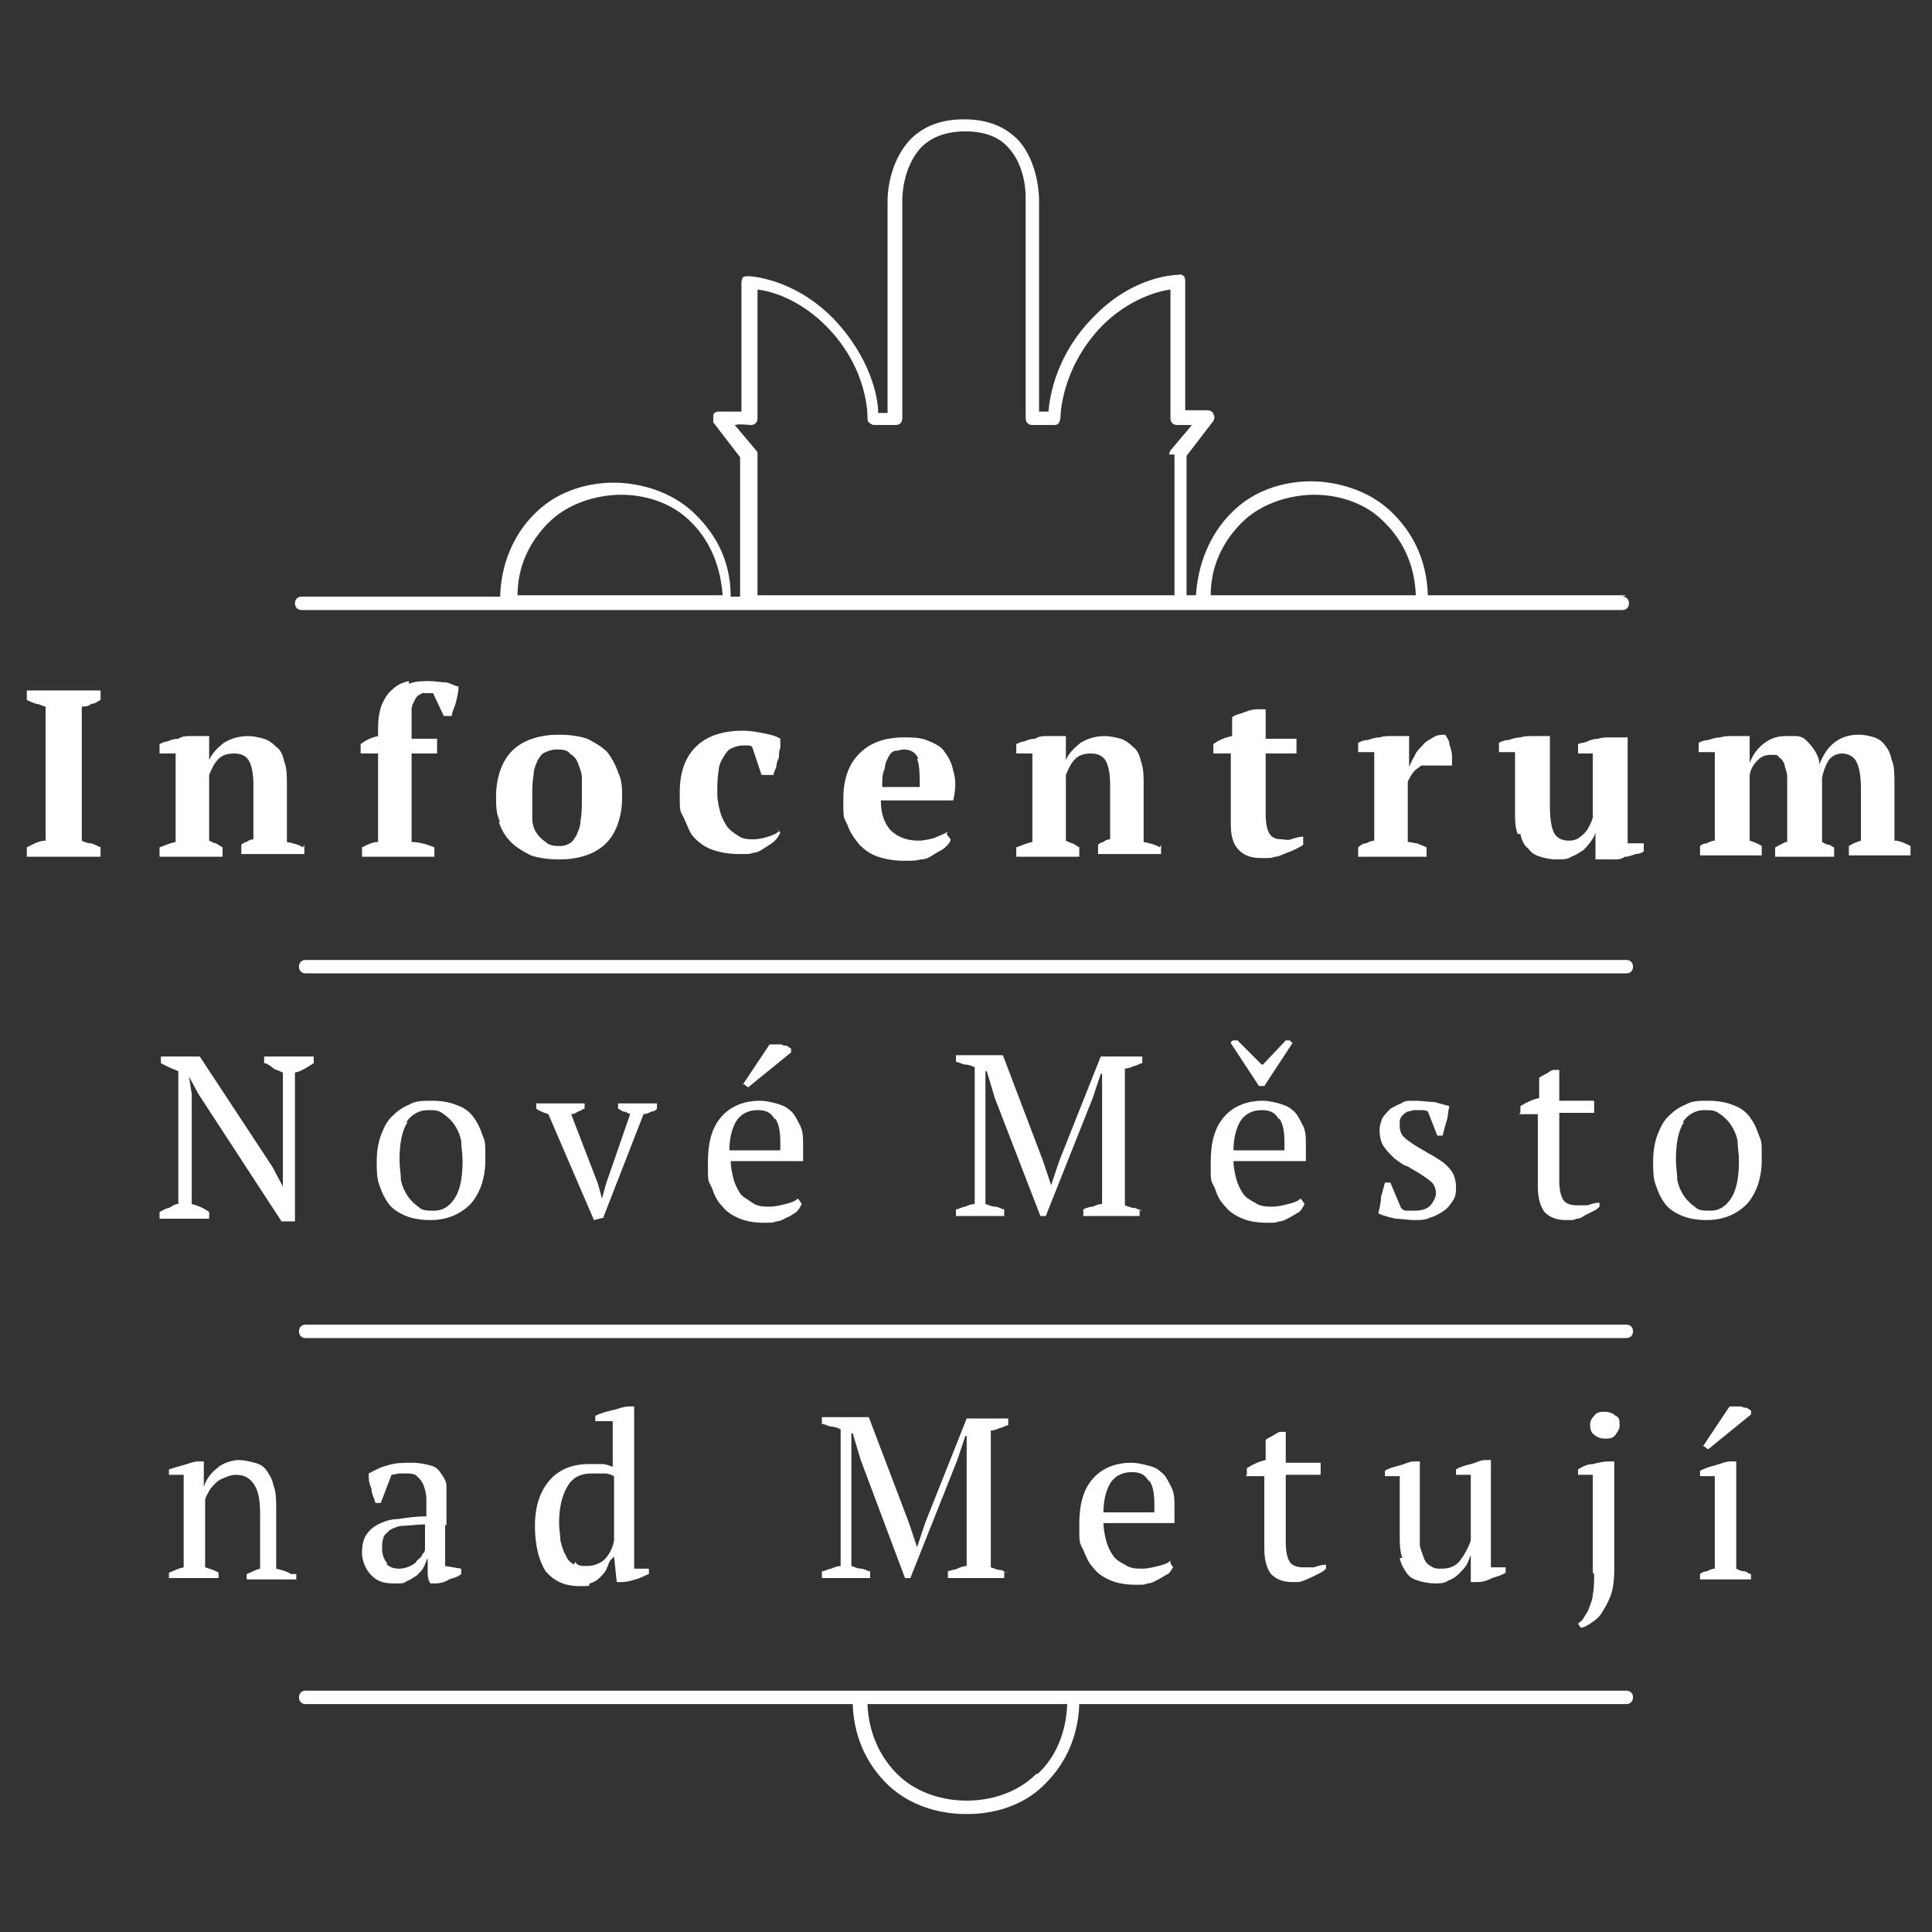 <?xml version="1.0" encoding="UTF-8"?>
<svg id="Vrstva_1" xmlns="http://www.w3.org/2000/svg" version="1.1" viewBox="0 0 144.1 144.1">
  <rect x="0" y="0" width="144.1" height="144.1" fill="#333333" stroke="none"/>
  <!-- Generator: Adobe Illustrator 29.2.1, SVG Export Plug-In . SVG Version: 2.1.0 Build 116)  -->
  <defs>
    <style>
      .st0 {
        fill: #fff;
      }
    </style>
  </defs>
  <path class="st0" d="M121.3,72.6H22.8c-.3,0-.5-.2-.5-.5s.2-.5.5-.5h98.5c.3,0,.5.2.5.5s-.2.5-.5.5"/>
  <path class="st0" d="M121.3,99.8H22.8c-.3,0-.5-.2-.5-.5s.2-.5.5-.5h98.5c.3,0,.5.2.5.5s-.2.5-.5.5"/>
  <path class="st0" d="M77.3,132.3c-2,2-4.7,2-5.2,2-.5,0-3.2,0-5.2-2-1-1-2.1-2.7-2.2-5.2h14.9c-.1,2.6-1.2,4.3-2.2,5.2M121.3,126.1H22.8c-.3,0-.5.2-.5.5s.2.5.5.5h40.8c.1,2.9,1.4,4.8,2.5,5.9,2.2,2.2,5.1,2.3,5.9,2.3s.1,0,.2,0c.8,0,3.7-.1,5.8-2.3,1.1-1.1,2.4-3,2.5-5.9h40.8c.3,0,.5-.2.5-.5s-.2-.5-.5-.5"/>
  <path class="st0" d="M90.3,44.4c0-2.6,1.3-4.4,2.3-5.4,2-2,4.8-2.1,5.4-2.1.5,0,3.3,0,5.3,2.1,1,1,2.2,2.7,2.3,5.4h-15.2ZM87.6,33.9v10.5h-31.1v-10.5c0-.1,0-.2-.1-.3l-1.6-1.9h.1c0-.1,1.1,0,1.1,0,.3,0,.5-.2.5-.5v-9.6c1,.1,3.1.7,5.1,2.7,3.2,3.2,3.1,6.8,3.1,6.8,0,.1,0,.3.1.4,0,0,.2.2.4.2h1.6c.3,0,.5-.2.5-.5V14.8s0-2.3,1.4-3.8c.8-.8,1.9-1.2,3.3-1.2s2.5.4,3.2,1.2c1.4,1.5,1.3,3.8,1.3,3.8v16.4c0,.3.2.5.5.5h1.6c.1,0,.3,0,.4-.2,0,0,.1-.2.1-.4,0,0,0-3.6,3.1-6.8,2-2,4.2-2.6,5.1-2.7v9.6c0,.3.2.5.5.5h1.1c0,0,0,0,0,0l-1.6,1.9c0,0-.1.2-.1.3M38.6,44.4c0-2.6,1.3-4.4,2.3-5.4,2-2,4.8-2.1,5.4-2.1.5,0,3.3,0,5.3,2.1,1,1,2.1,2.7,2.3,5.4h-15.2ZM121.3,44.4h-14.8c-.1-3-1.4-4.9-2.6-6.1-2.3-2.3-5.4-2.4-6.1-2.4-.6,0-3.7,0-6,2.4-1.1,1.1-2.4,3.1-2.6,6.1h-.7v-10.4l2-2.6c.1-.2.1-.4,0-.5,0-.2-.3-.3-.4-.3h-1.7v-9.6c0-.1,0-.3-.1-.4,0,0-.2-.2-.4-.1-.1,0-3.3,0-6.3,3.1-2.8,2.8-3.3,5.9-3.4,7.1h-.7v-15.8c0-.1,0-2.8-1.6-4.5-1-1-2.3-1.5-4-1.5s-3,.5-4,1.5c-1.7,1.8-1.7,4.4-1.7,4.5v15.9h-.7c0-1.2-.6-4.2-3.4-7.1-3-3-6.2-3.1-6.3-3.1h0c-.1,0-.3,0-.4.1,0,0-.1.2-.1.4v9.6h-1.7c-.2,0-.4.1-.4.3,0,.2,0,.4,0,.5l2,2.6v10.4h-.7c0-3-1.4-4.9-2.6-6.1-2.3-2.3-5.4-2.4-6.1-2.4-.6,0-3.7,0-6,2.4-1.1,1.1-2.4,3.1-2.5,6.1h-14.8c-.3,0-.5.2-.5.5s.2.5.5.5h98.5c.3,0,.5-.2.5-.5s-.2-.5-.5-.5"/>
  <path class="st0" d="M127,107.8l.4.3,3.2-2.6v-.3c0,0-.2-.1-.3-.2-.1,0-.3,0-.4-.1-.2,0-.3,0-.5,0-.1,0-.3,0-.4,0l-2,3ZM130.6,117.4c-.2,0-.3-.2-.5-.2-.2,0-.4-.1-.6-.2v-8h-.4c-.4,0-.8.2-1.2.3-.4.1-.7.2-1.1.4v.4h1.1v6.9c-.2,0-.4.1-.6.2-.2,0-.4.1-.5.2v.4h3.8v-.4ZM118.9,107c.2.2.5.3.8.3s.6,0,.8-.3.3-.4.3-.7,0-.6-.3-.7c-.2-.2-.5-.3-.8-.3s-.6,0-.8.3c-.2.2-.3.4-.3.7s.1.6.3.7M118.9,117.4c0,.6,0,1.1-.1,1.5,0,.4-.2.8-.3,1.1-.1.3-.3.5-.4.7-.1.2-.3.3-.4.4l.2.3c.2,0,.4-.1.7-.3.3-.2.6-.4.8-.7s.5-.8.7-1.3c.2-.5.3-1.2.3-2v-8.1h-.4c-.4,0-.8.1-1.2.2-.4,0-.8.2-1.1.4v.4h1.1v7.3ZM104.4,116.2c.1.5.3.8.5,1.1.2.3.5.5.9.6.3.1.8.2,1.2.2s.7,0,1-.2c.3-.1.6-.3.8-.5.2-.2.4-.4.6-.7.1-.2.2-.5.3-.7h0v2h.5c.4,0,.7-.1,1.1-.3.3-.1.7-.2,1-.4v-.4h-1.1v-8h-.4c-.4,0-.7.2-1.1.3-.4.1-.8.2-1.1.4v.4h1.1v4.9c-.2.6-.5,1.1-.8,1.5-.3.4-.8.6-1.3.6s-.6,0-.9-.2c-.2-.1-.4-.3-.5-.6s-.2-.5-.3-.9c0-.4,0-.8,0-1.2,0-.8,0-1.7,0-2.5,0-.8,0-1.7,0-2.6h-.4c-.4,0-.7.2-1.1.3-.4.1-.8.2-1.1.4v.4h1.1c0,.8,0,1.5,0,2.2,0,.7,0,1.4,0,2.1s0,1.3.2,1.8M92.9,110.1h1.4v5.4c0,.9.2,1.5.5,1.9.4.4.9.6,1.6.6s.5,0,.8-.1.5-.2.7-.3c.2-.1.4-.2.6-.3.2-.1.3-.2.4-.3v-.3c-.3,0-.6.1-.9.2-.3,0-.6,0-.8,0-.4,0-.8-.1-1-.4-.2-.3-.3-.8-.3-1.5v-5h2.6v-.9h-2.6v-2.3h-.4c-.2,0-.4.2-.6.3-.2.1-.4.2-.5.3v1.5c-.5.1-.9.3-1.4.6v.5ZM85.7,110.4c.3.4.4,1,.4,1.8s0,.2,0,.3c0,0,0,.2,0,.3h-3.8c0-1.1.3-1.9.6-2.3.3-.4.8-.7,1.5-.7s1,.2,1.3.7M87.3,116.4c-.2.2-.5.3-.9.4-.4.1-.8.2-1.2.2s-.9,0-1.3-.3c-.4-.2-.7-.4-.9-.7-.2-.3-.4-.7-.5-1.1-.1-.4-.2-.9-.2-1.3h5.3c0-.2,0-.4,0-.6,0-.2,0-.4,0-.6,0-.6,0-1.1-.3-1.6-.2-.4-.4-.8-.7-1-.3-.3-.6-.4-1-.5s-.8-.2-1.2-.2c-1.2,0-2.2.4-2.9,1.2-.7.8-1,1.9-1,3.4s0,1.3.3,1.9c.2.5.4,1,.8,1.4.3.4.8.7,1.3.9.5.2,1.1.3,1.8.3s.6,0,.9-.1c.3,0,.6-.2.8-.3s.5-.3.7-.4.3-.4.4-.5l-.2-.3ZM75.2,117.3c-.2,0-.4-.2-.6-.2-.2,0-.4-.1-.7-.2v-10.2c.2,0,.5-.1.7-.2.2,0,.4-.2.6-.2v-.5h-3.1l-3.1,7.8-.6,1.8h0l-.6-1.8-3-7.9h-3.5v.5c.2,0,.5.2.7.2.2,0,.5.1.7.2v10.2c-.2,0-.5.1-.7.2-.2,0-.5.2-.7.2v.5h3.6v-.5c-.2,0-.4-.2-.7-.2-.2,0-.4-.1-.7-.2v-9.9s.1,0,.1,0l.6,2,3.3,8.8h.4l3.5-8.8.6-1.8h.1v2c0,0,0,7.7,0,7.7-.2,0-.5.1-.7.2s-.5.1-.7.2v.5h4.2v-.5ZM42.8,116.7c-.3-.2-.5-.4-.6-.7-.2-.3-.3-.7-.4-1.1,0-.4-.1-.8-.1-1.3,0-1.1.2-2,.6-2.7.4-.7,1-1,1.8-1s.7,0,1,0c.3,0,.5.1.7.2v4.8c-.1.6-.4,1.1-.7,1.4s-.8.5-1.3.5-.7,0-.9-.3M45.8,116.1l.2,1.9h.4c.3,0,.7-.1,1-.2.4-.1.7-.3,1-.4v-.4h-1.1v-12.1h-.4c-.4,0-.8.2-1.3.3-.4.1-.8.2-1.2.4v.4h1.3v3.4c-.3-.1-.5-.2-.8-.2-.2,0-.6,0-1,0-1.2,0-2.2.4-2.9,1.2-.7.8-1.1,1.9-1.1,3.4s.3,2.6.8,3.4c.6.7,1.4,1.1,2.5,1.1s.6,0,.8-.2c.3-.1.5-.2.7-.4.2-.2.4-.4.5-.6.1-.2.2-.5.3-.7h0ZM28.9,116.6c-.3-.3-.4-.7-.4-1.1s0-.5.1-.8c0-.2.3-.4.5-.6.2-.1.6-.3,1-.3.4,0,1-.1,1.6-.1v1.8c0,.1,0,.3-.2.4,0,.2-.2.3-.4.5-.1.2-.3.3-.5.4-.2.1-.5.2-.8.2-.4,0-.8-.1-1-.4M33.3,113.8c0-.6,0-1.3,0-2s0-.6,0-1c0-.3-.2-.6-.4-.9-.2-.3-.4-.5-.8-.6s-.8-.2-1.4-.2-1.2,0-1.8.2c-.5.1-1,.4-1.4.6,0,.4,0,.7.2,1.1,0,.4.2.7.3,1.1h.4l.8-2.1c.2,0,.4-.1.6-.1.2,0,.4,0,.5,0,.3,0,.6,0,.8.2.2.2.4.4.5.7.1.3.2.6.2,1,0,.4,0,.8,0,1.3-.8,0-1.5.1-2.1.2-.6,0-1.1.2-1.5.4-.4.2-.7.5-.9.8-.2.3-.3.8-.3,1.3s.2,1.2.7,1.7,1,.6,1.7.6.7,0,1-.2c.3-.1.5-.3.7-.4.2-.2.4-.4.5-.6.1-.2.2-.5.3-.7h0c0,.4,0,.7,0,1,0,.3,0,.6.2.9h.4c.3,0,.7-.1,1-.3.3-.1.7-.2.9-.4v-.4l-1.2-.2c0-.2,0-.4,0-.6,0-.2,0-.4,0-.7,0-.6,0-1.2,0-1.8M21.7,117.4c-.3-.2-.7-.3-1.1-.4v-4.4c0-.7,0-1.3-.2-1.8-.1-.5-.3-.8-.5-1.1-.2-.3-.5-.5-.9-.6-.4-.1-.8-.2-1.2-.2s-1.2.2-1.6.6c-.5.4-.8.8-1,1.4h0v-1.9h-.4c-.4,0-.8.2-1.2.3-.4.1-.7.2-1,.3v.4h1.1v6.9c-.5.1-.8.3-1.1.4v.4h3.7v-.4c-.3-.2-.7-.3-1-.4v-5c0-.2.2-.5.3-.7.1-.2.3-.4.5-.6.2-.2.4-.3.7-.4.2-.1.5-.2.8-.2.7,0,1.1.3,1.4.8.3.5.4,1.2.4,2.1v4.1c-.4.1-.7.3-1,.4v.4h3.7v-.4Z"/>
  <path class="st0" d="M125.5,83.7c.4-.6,1-.9,1.6-.9s.8,0,1.2.3c.3.2.6.5.8.8.2.3.4.7.5,1.2,0,.5.1.9.1,1.5,0,1.3-.2,2.2-.6,2.8-.4.6-.9.9-1.5.9s-.9,0-1.2-.3c-.3-.2-.6-.5-.8-.8-.2-.3-.4-.7-.5-1.2,0-.5-.1-.9-.1-1.5,0-1.3.2-2.2.6-2.8M123.5,88.4c.2.6.4,1,.7,1.4.3.4.8.7,1.3.9.5.2,1.1.3,1.8.3,1.2,0,2.2-.4,3-1.2.7-.8,1.1-1.9,1.1-3.3s0-1.3-.2-1.8c-.2-.6-.4-1-.7-1.4-.3-.4-.7-.7-1.3-.9-.5-.2-1.1-.3-1.8-.3s-1.2,0-1.7.3c-.5.2-.9.5-1.3.9-.4.4-.6.9-.8,1.4-.2.6-.3,1.2-.3,1.9s0,1.3.2,1.8M113.3,83.1h1.4v5.4c0,.9.2,1.5.5,1.9.4.4.9.6,1.6.6s.5,0,.8-.1c.3,0,.5-.2.7-.3.2-.1.4-.2.6-.3.2-.1.3-.2.4-.3v-.3c-.3,0-.6.1-.9.2-.3,0-.6,0-.8,0-.4,0-.8-.1-1-.4-.2-.3-.3-.8-.3-1.5v-5h2.6v-.9h-2.6v-2.3h-.4c-.2,0-.4.2-.6.3-.2.1-.4.2-.5.3v1.5c-.5.1-.9.3-1.4.6v.5ZM106.7,89.9c-.3.3-.7.4-1.2.4s-.3,0-.5,0c-.2,0-.3,0-.5-.2l-.8-1.9h-.4c-.1.4-.2.7-.3,1.1,0,.4-.1.8-.2,1.2.4.2.9.3,1.3.4.4,0,.9.1,1.4.1s.8,0,1.2-.2c.4-.1.7-.3,1-.5.3-.2.5-.5.7-.8.2-.3.2-.7.2-1s-.1-.8-.3-1.1c-.2-.3-.5-.6-.8-.8-.3-.2-.6-.4-1-.6-.3-.2-.7-.4-1-.6-.3-.2-.6-.4-.8-.6-.2-.2-.3-.5-.3-.8s0-.3,0-.4c0-.1.1-.3.2-.4.1-.1.2-.2.4-.3.2,0,.3-.1.5-.1s.4,0,.5,0c.2,0,.3,0,.5.1l.7,1.8h.4c.1-.4.2-.8.3-1.1s.1-.7.2-1.1c-.4-.1-.7-.2-1.1-.3-.4,0-.9-.1-1.5-.1s-.7,0-1,.2c-.3.1-.6.3-.8.4-.2.2-.4.4-.6.7-.1.3-.2.5-.2.9,0,.5.1.9.3,1.2.2.3.5.6.8.9.3.2.6.5,1,.6.3.2.7.4,1,.6.3.2.6.4.8.6.2.2.3.5.3.8s-.2.7-.5,1M94.1,79.4l-1.8-1.8c-.1,0-.2,0-.3,0-.1,0-.2.1-.2.2l2.1,3.2c0,0,.1,0,.2,0,0,0,.1,0,.2,0l2.1-3.2c0,0-.1-.1-.2-.2,0,0-.2,0-.3,0l-1.7,1.8ZM95.4,83.4c.3.4.4,1,.4,1.8s0,.2,0,.3c0,0,0,.2,0,.3h-3.8c0-1.1.3-1.9.6-2.3.3-.4.8-.7,1.5-.7s1,.2,1.3.7M97,89.4c-.2.2-.5.3-.9.4-.4.1-.8.2-1.2.2s-.9,0-1.3-.3c-.4-.2-.7-.4-.9-.7-.2-.3-.4-.7-.5-1.1-.1-.4-.2-.9-.2-1.3h5.4c0-.2,0-.4,0-.6,0-.2,0-.4,0-.6,0-.6,0-1.1-.3-1.6-.2-.4-.4-.8-.7-1-.3-.3-.7-.4-1-.5-.4-.1-.8-.2-1.2-.2-1.2,0-2.2.4-2.9,1.2-.7.8-1,1.9-1,3.4s0,1.3.3,1.9c.2.6.4,1,.8,1.4.3.4.8.7,1.3.9.5.2,1.1.3,1.8.3s.6,0,.9-.1c.3,0,.6-.2.8-.3s.5-.3.7-.4c.2-.2.3-.4.4-.6l-.2-.3ZM85.2,90.3c-.2,0-.4-.2-.6-.2-.2,0-.4-.1-.7-.2v-10.2c.2,0,.5-.1.7-.2.2,0,.4-.2.6-.2v-.5h-3.1l-3.1,7.8-.6,1.8h0l-.6-1.8-3-7.9h-3.5v.5c.2,0,.5.2.7.2.2,0,.5.1.7.2v10.2c-.2,0-.5.1-.7.2-.2,0-.5.2-.7.2v.5h3.6v-.5c-.2,0-.4-.2-.7-.2-.2,0-.4-.1-.7-.2v-9.9s.1,0,.1,0l.6,2,3.4,8.8h.4l3.5-8.8.6-1.8h.1v2c0,0,0,7.7,0,7.7-.2,0-.5.1-.7.2-.2,0-.5.1-.7.2v.5h4.2v-.5ZM55.4,80.8l.4.3,3.2-2.6v-.3c0,0-.2-.1-.3-.2-.1,0-.3,0-.4-.1-.2,0-.3,0-.5,0-.1,0-.3,0-.4,0l-2,3ZM57.8,83.4c.3.4.4,1,.4,1.8s0,.2,0,.3c0,0,0,.2,0,.3h-3.8c0-1.1.3-1.9.6-2.3s.8-.7,1.5-.7,1,.2,1.3.7M59.5,89.4c-.2.2-.5.3-.9.4-.4.1-.8.2-1.2.2s-.9,0-1.3-.3-.7-.4-.9-.7c-.2-.3-.4-.7-.5-1.1-.1-.4-.2-.9-.2-1.3h5.4c0-.2,0-.4,0-.6,0-.2,0-.4,0-.6,0-.6,0-1.1-.3-1.6-.2-.4-.4-.8-.7-1-.3-.3-.7-.4-1-.5-.4-.1-.8-.2-1.2-.2-1.2,0-2.2.4-2.9,1.2-.7.8-1,1.9-1,3.4s0,1.3.3,1.9c.2.6.4,1,.8,1.4.3.4.8.7,1.3.9s1.1.3,1.8.3.6,0,.9-.1c.3,0,.6-.2.8-.3.3-.1.5-.3.7-.4.2-.2.3-.4.4-.6l-.2-.3ZM45,90.8l3-7.7c.2,0,.4-.1.6-.2.2,0,.3-.1.4-.2v-.4h-2.9v.4c.1,0,.3.2.4.2s.3.1.5.2l-1.8,5.2-.3,1.1h0l-.3-1.1-2-5.2c.2,0,.4-.1.5-.2.2,0,.3-.2.5-.2v-.4h-3.6v.4c.3.2.6.3.9.4l3.4,7.9.8-.2ZM30.3,83.7c.4-.6,1-.9,1.6-.9s.8,0,1.2.3.6.5.8.8c.2.3.4.7.5,1.2,0,.5.1.9.1,1.5,0,1.3-.2,2.2-.6,2.8-.4.6-.9.9-1.5.9s-.9,0-1.2-.3c-.3-.2-.6-.5-.8-.8-.2-.3-.4-.7-.5-1.2,0-.5-.1-.9-.1-1.5,0-1.3.2-2.2.6-2.8M28.3,88.4c.2.6.4,1,.7,1.4.3.4.8.7,1.3.9.5.2,1.1.3,1.8.3,1.2,0,2.2-.4,3-1.2.7-.8,1.1-1.9,1.1-3.3s0-1.3-.2-1.8c-.2-.6-.4-1-.7-1.4-.3-.4-.7-.7-1.3-.9-.5-.2-1.1-.3-1.8-.3s-1.2,0-1.7.3c-.5.2-.9.5-1.3.9-.4.4-.6.9-.8,1.4-.2.6-.3,1.2-.3,1.9s0,1.3.2,1.8M19.8,79.3c.2.1.4.2.6.4.2.1.5.2.7.3v8.5c0,0,0,0,0,0l-.8-1.5-5.4-8.2h-2.9v.5c.2.1.4.2.6.3.2.1.5.2.7.3v9.9c-.3,0-.5.2-.7.3-.2,0-.5.2-.7.3v.5h3.7v-.5c-.4-.3-.9-.5-1.3-.6v-8.2l-.2-1.3h0l.7,1.3,6.2,9.5h1v-11.1c.5-.1.9-.4,1.4-.7v-.5h-3.7v.5Z"/>
  <path class="st0" d="M136.8,63.2c-.1,0-.3-.2-.4-.2-.2,0-.3-.1-.5-.2v-4.8c.1-.5.3-1,.5-1.3.2-.3.6-.5,1-.5s.9.2,1.1.7c.2.4.3,1.1.3,2v3.8c-.3.1-.6.2-.9.4v.7h4.6v-.7c-.4-.2-.8-.4-1.2-.4v-4.2c0-.7,0-1.4-.2-1.8-.1-.5-.3-.9-.5-1.1-.2-.3-.5-.5-.8-.6-.3-.1-.7-.2-1.2-.2-.7,0-1.3.2-1.8.6-.5.4-.8.9-1.1,1.6,0-.4-.2-.8-.4-1.1-.2-.3-.4-.5-.6-.7-.2-.2-.5-.3-.7-.3-.3,0-.5,0-.8,0-.7,0-1.2.2-1.7.6-.5.4-.8.9-1,1.4h0v-2h-.6c-.2,0-.4,0-.7,0-.3,0-.6,0-.9.1-.3,0-.6.1-.9.2-.3,0-.5.1-.7.2v.7h1.2v6.6c-.2,0-.4.1-.6.2-.2,0-.4.1-.5.2v.7h4.6v-.7c-.3-.2-.6-.3-.9-.4v-4.9c.1-.5.3-.8.6-1.1s.6-.4,1-.4.5,0,.6.2c.2.1.3.3.4.5,0,.2.2.6.2.9,0,.4,0,.8,0,1.4v3.5c-.2,0-.3.1-.5.2-.1,0-.3.2-.4.2v.7h4.4v-.7ZM113.4,62.2c.1.5.3.9.6,1.1.2.3.5.5.9.6.3.1.7.2,1.2.2s.8,0,1.1-.2c.3-.1.6-.3.9-.5.2-.2.4-.4.6-.7.2-.3.3-.5.3-.7h0v2.1h.7c.2,0,.4,0,.7,0s.5,0,.8-.2c.3,0,.5-.1.8-.2.2,0,.5-.1.6-.2v-.6h-1.2v-7.9h-.6c-.2,0-.5,0-.7,0-.3,0-.6,0-.9.1-.3,0-.6.1-.8.2s-.5.1-.7.2v.7h1.1v4.8c-.2.6-.5,1.1-.8,1.3-.3.3-.6.4-1,.4-.5,0-.9-.2-1.1-.6-.2-.4-.3-1.1-.3-2.1s0-1.7,0-2.5c0-.9,0-1.7,0-2.6h-.6c-.2,0-.4,0-.7,0-.3,0-.6,0-.9.1-.3,0-.6.1-.9.2-.3,0-.5.1-.7.2v.7h1.2c0,.8,0,1.5,0,2.2,0,.6,0,1.3,0,2.1s0,1.3.2,1.8M108.3,57.1v-.7c0-.3-.1-.6-.2-.9,0-.3-.2-.5-.3-.7-.3,0-.6,0-.9.2s-.6.3-.8.6c-.2.2-.5.5-.6.8-.2.3-.3.6-.4.8h0v-2.3h-.6c-.2,0-.4,0-.7,0-.3,0-.6,0-.9.1-.3,0-.6.1-.9.2-.3,0-.5.1-.7.2v.7h1.2v6.6c-.2,0-.4.1-.6.2-.2,0-.4.1-.6.3v.7h5.1v-.7c-.2-.1-.5-.2-.7-.3-.2,0-.5-.1-.7-.1v-4.5c.2-.4.3-.6.5-.8.2-.2.4-.3.5-.4h2.4ZM90.4,56.2h1.4v5.3c0,.9.2,1.5.6,1.9.4.4.9.6,1.7.6s.7,0,1-.1c.3,0,.6-.2.9-.3.3-.1.5-.2.7-.3.2-.1.4-.2.5-.3v-.6c-.3,0-.6.1-.9.2s-.5,0-.7,0c-.4,0-.7-.1-.9-.4s-.3-.8-.3-1.5v-4.5h2.3v-1.1h-2.3v-2.2h-.6c-.5,0-.9.2-1.2.3-.4.1-.6.2-.7.3v1.4c-.5.1-1,.3-1.4.6v.7ZM86.5,63.2c-.3-.2-.7-.3-1.2-.4v-4.2c0-.7,0-1.3-.2-1.8-.1-.5-.3-.9-.6-1.1-.3-.3-.6-.5-.9-.6-.4-.1-.8-.2-1.2-.2-.7,0-1.3.2-1.8.5-.5.4-.9.8-1.1,1.3h0v-1.8h-.6c-.2,0-.5,0-.8,0-.3,0-.6,0-.9.2-.3,0-.6.1-.8.2-.2,0-.4.1-.6.2v.7h1.2v6.6c-.5.1-.9.3-1.2.4v.7h4.7v-.7c-.2-.1-.3-.2-.5-.3-.1,0-.3-.1-.5-.2v-4.9c.2-.5.4-.9.7-1.2.3-.3.7-.4,1.2-.4s.9.2,1.1.6c.2.4.3,1,.3,1.7v4.1c-.2,0-.4.1-.5.2-.1,0-.3.1-.4.2v.7h4.7v-.7ZM68.4,56.6c.2.5.2,1.2.2,2.1h-2.8c0-.6,0-1,.2-1.4,0-.4.2-.7.3-.9.1-.2.3-.4.5-.4.2,0,.4-.1.6-.1.5,0,.9.2,1.1.7M70.7,62c-.2.2-.6.3-1,.5-.4.1-.8.2-1.2.2-.9,0-1.6-.3-2.1-.8-.5-.6-.7-1.3-.7-2.2h5.4c.2-.9.2-1.6,0-2.2-.1-.6-.4-1.1-.7-1.5-.3-.4-.8-.6-1.3-.8-.5-.2-1.1-.2-1.7-.2-1.4,0-2.5.4-3.3,1.2-.8.8-1.2,1.9-1.2,3.4s0,1.3.3,1.9c.2.6.5,1,.9,1.5.4.4.8.7,1.4.9.6.2,1.2.3,1.9.3s.9,0,1.3-.1c.4,0,.7-.2,1-.4.3-.2.6-.3.8-.5.2-.2.4-.4.4-.6l-.3-.4ZM58.1,62c-.2.2-.5.3-.8.4-.3.1-.7.2-1.1.2s-.8,0-1.2-.3c-.3-.2-.6-.4-.8-.7-.2-.3-.4-.7-.5-1.1-.1-.4-.2-.8-.2-1.3s0-1.2.1-1.7c0-.4.2-.8.4-1.1.2-.3.3-.5.6-.6.2-.1.5-.2.8-.2s.3,0,.4,0c0,0,.2,0,.3.1l.7,2.1h.9c0-.2.1-.3.2-.6,0-.2.1-.5.2-.7,0-.2,0-.5.1-.7,0-.2,0-.5,0-.7-.3-.2-.7-.3-1.2-.4-.5-.1-1-.2-1.6-.2-1.5,0-2.7.4-3.5,1.2-.8.8-1.2,1.9-1.2,3.4s0,1.3.3,1.9.4,1.1.8,1.5c.4.4.8.7,1.4.9.6.2,1.2.3,2,.3s.7,0,1-.1c.3,0,.6-.2.9-.4.3-.2.5-.3.7-.5.2-.2.3-.4.4-.6l-.3-.4ZM39.8,57.8c0-.5.2-.8.3-1.1.2-.3.3-.5.6-.6.2-.1.5-.2.8-.2s.8,0,1,.3c.3.2.5.4.6.7s.3.7.3,1.1c0,.4,0,.9,0,1.5s0,1.2-.1,1.7c0,.5-.2.8-.3,1.1-.2.3-.3.5-.5.6-.2.1-.4.2-.7.2-.4,0-.8,0-1.1-.3-.3-.2-.5-.4-.7-.7-.2-.3-.3-.7-.3-1.1,0-.4,0-.9,0-1.5s0-1.2.1-1.7M37.2,61.3c.2.6.5,1.1.9,1.5.4.4.9.7,1.5,1,.6.2,1.3.3,2.1.3s1.4-.1,2-.3c.6-.2,1.1-.5,1.5-.9.4-.4.7-.9.9-1.5.2-.6.3-1.2.3-1.9s0-1.3-.3-1.9c-.2-.6-.5-1.1-.8-1.5-.4-.4-.9-.7-1.5-1-.6-.2-1.3-.3-2.1-.3s-1.4.1-2,.3c-.6.2-1.1.5-1.5.9-.4.4-.7.9-.9,1.5-.2.6-.3,1.2-.3,1.9s0,1.3.3,1.9M30.5,50.8c-.5.1-.9.3-1.2.6-.4.3-.6.7-.8,1.1-.2.5-.3,1.1-.3,1.8v.6c-.5.1-.9.3-1.3.6v.7h1.3v6.6c-.4,0-.8.2-1.2.4v.7h5.4v-.7c-.5-.2-1.1-.4-1.7-.4v-6.6h1.9v-1.1h-1.9v-.9c0-.6,0-1,0-1.3,0-.3.2-.6.3-.8.1-.2.3-.3.5-.4.2,0,.5,0,.8,0l.8,1.7h.6c0-.3.2-.6.3-1,.1-.4.2-.8.2-1.2-.2,0-.5-.2-.9-.3-.4,0-.8-.1-1.3-.1s-1,0-1.5.2M22.6,63.2c-.3-.2-.7-.3-1.2-.4v-4.2c0-.7,0-1.3-.2-1.8-.1-.5-.3-.9-.6-1.1-.3-.3-.6-.5-.9-.6-.4-.1-.8-.2-1.2-.2-.7,0-1.3.2-1.8.5-.5.4-.9.8-1.1,1.3h0v-1.8h-.6c-.2,0-.5,0-.8,0-.3,0-.6,0-.9.2-.3,0-.6.1-.8.2-.2,0-.4.1-.6.2v.7h1.2v6.6c-.5.1-.9.3-1.2.4v.7h4.7v-.7c-.2-.1-.3-.2-.5-.3-.1,0-.3-.1-.5-.2v-4.9c.2-.5.4-.9.7-1.2.3-.3.7-.4,1.2-.4s.9.2,1.1.6c.2.4.3,1,.3,1.7v4.1c-.2,0-.4.1-.5.2-.1,0-.3.1-.4.2v.7h4.7v-.7ZM7.5,63.2c-.2-.1-.4-.2-.7-.3-.3,0-.5-.1-.7-.2v-10c.2,0,.5,0,.7-.2.3,0,.5-.2.7-.3v-.7H2v.7c.2.1.4.2.7.3.3,0,.5.2.7.2v10c-.5,0-1,.3-1.4.5v.7h5.5v-.7Z"/>
</svg>